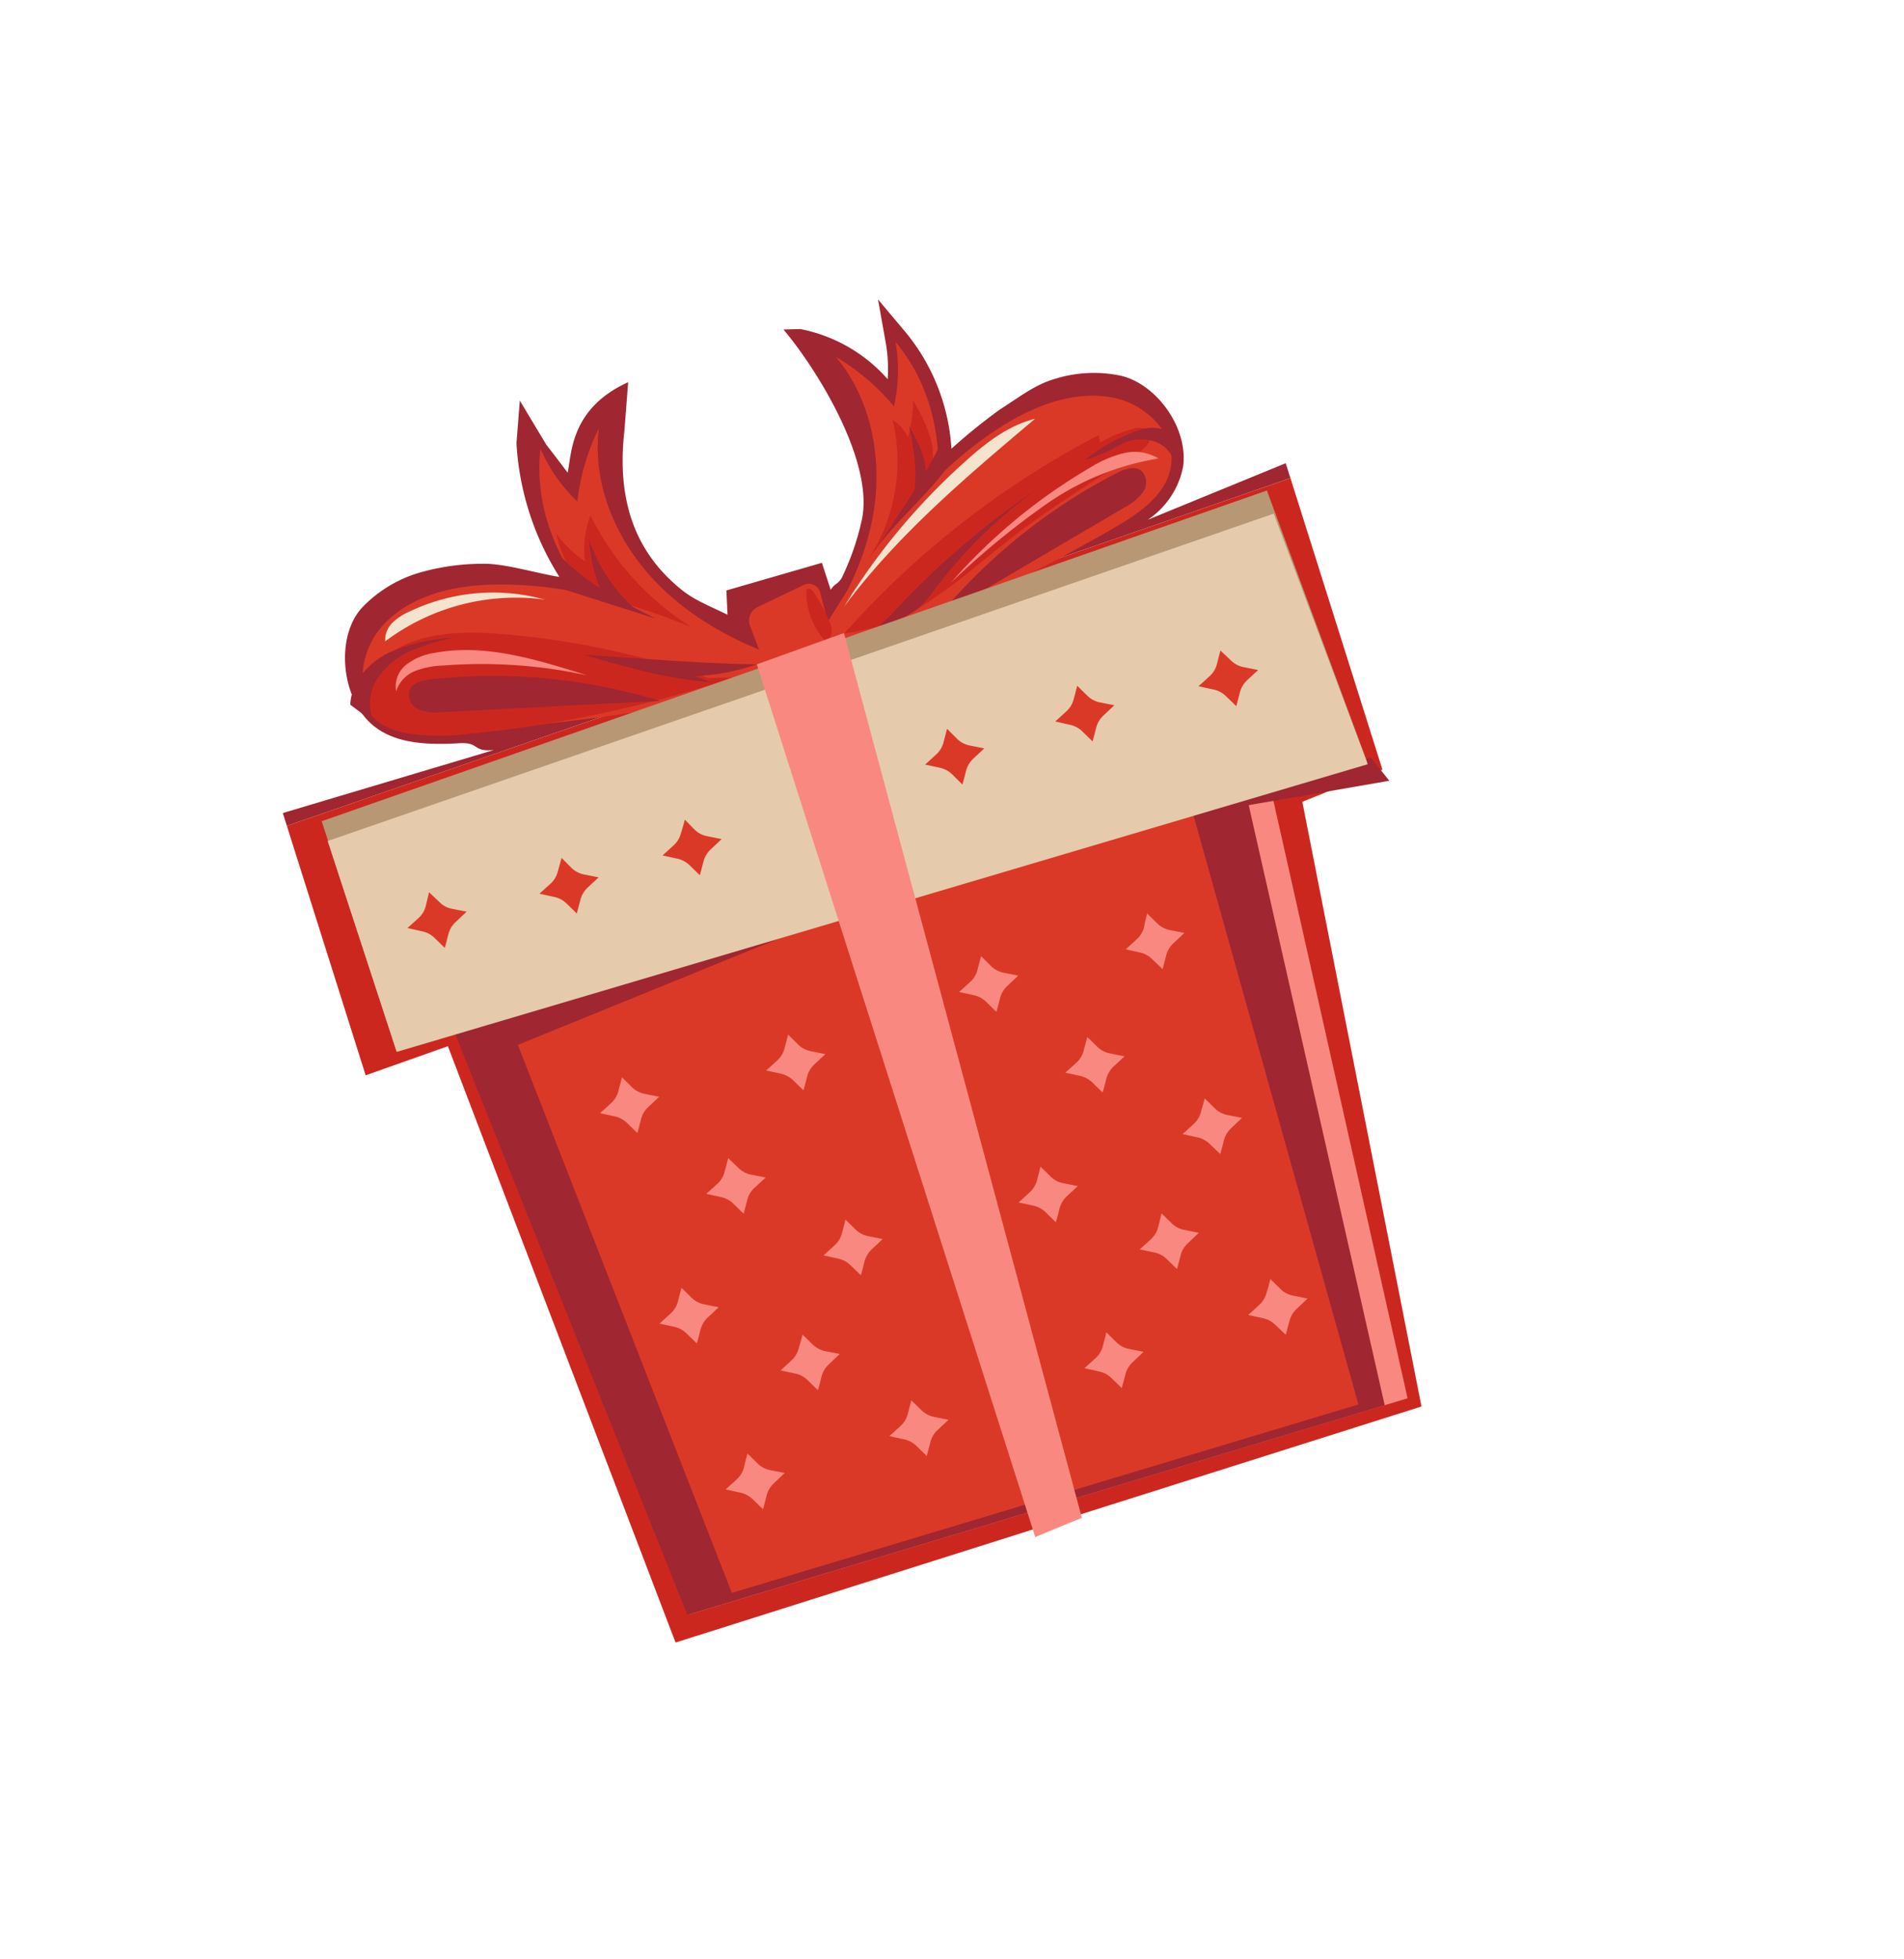 <?xml version="1.0" encoding="UTF-8"?> <svg xmlns="http://www.w3.org/2000/svg" viewBox="0 0 216.51 222.64"><defs><style>.cls-1{fill:#a02631;}.cls-2{fill:#cc271f;}.cls-3{fill:#db3928;}.cls-4{fill:#f98980;}.cls-5{fill:#b79774;}.cls-6{fill:#e5cbac;}.cls-7{fill:#f4e4ce;}</style></defs><g id="OBJECTS"><path class="cls-1" d="M146.2,52.65l-15.67,6.42a9.46,9.46,0,0,0,4-6c.63-4.47-3.06-9.45-7.1-10.37a14.82,14.82,0,0,0-7.62.41c-2.16.65-3.87,2-6.16,3.47A65.69,65.69,0,0,0,108.19,51a23,23,0,0,0-5.13-13.14l-3.22-3.83.88,4.93a16.83,16.83,0,0,1,.22,4.14A17.74,17.74,0,0,0,91,37.4l-1.91.05c3.79,4.49,10.33,15,8.91,21.64a29.71,29.71,0,0,1-2.3,6.63c-.49.74-.76.57-1.24,1.32l-1-3.07L82.6,67.11l.13,2.76C79.36,68.25,78.37,68,76,65.69c-4.84-4.76-5.66-10.87-5-16.7l.43-5.55c-6.63,3-6.42,8.23-6.88,10.28-.84-1.1-1.45-1.92-2.44-3.19l-3-5-.38,4.84a31.71,31.71,0,0,0,4.88,15.2c-2.3-.34-6.15-1.51-8.51-1.49a26,26,0,0,0-7.37,1A14.79,14.79,0,0,0,41.23,69c-2.86,3-2.58,9.3.41,12.69,2.55,2.87,6.74,3,10.51,2.79,2.5-.16,1.46,1,4,.77L32.16,92.41l.46,1.46L146.74,54.34Z"></path><polygon class="cls-2" points="32.62 93.87 41.58 122.22 50.93 118.91 76.82 186.69 161.64 159.86 148.09 91.13 157.2 87.47 146.74 54.34 32.62 93.87"></polygon><path class="cls-3" d="M92.78,76c-6.54-1.74-12.89-4.62-17.68-9.32s-7.82-11.37-7-18A25.21,25.21,0,0,0,65.65,57a18.31,18.31,0,0,1-4.19-6c-.85,7.3,2.59,14.67,8.09,19.57s12.83,7.5,20.23,8.3"></path><path class="cls-2" d="M81.54,72.89a31.41,31.41,0,0,1-14.4-14.32,10.79,10.79,0,0,0-.62,5.22,12.69,12.69,0,0,1-3.25-3.12,10.8,10.8,0,0,0,4.24,6.76A22.67,22.67,0,0,0,74.85,71c2.7.83,5.47,1.45,8.23,2.06"></path><path class="cls-3" d="M89.5,77c4.48-5.06,8.2-11,9.6-17.52s.25-13.8-4.06-18.92a25.34,25.34,0,0,1,6.61,5.63,18.47,18.47,0,0,0,.18-7.33c4.74,5.62,5.93,13.67,4,20.79S99.3,72.93,93.57,77.68"></path><path class="cls-2" d="M104.11,56.54l-5.61,7.4a20.45,20.45,0,0,0,3-16.23,4.66,4.66,0,0,1,1.75,2,17.12,17.12,0,0,0,.59-4.22,20.43,20.43,0,0,1,1.87,4,6.83,6.83,0,0,1,.06,4.33A10.11,10.11,0,0,1,104.11,56.54Z"></path><polygon class="cls-4" points="160.06 158.93 78.39 183.49 43.94 97.97 139.89 69.13 160.06 158.93"></polygon><polygon class="cls-1" points="157.46 159.72 78.16 183.55 43.94 97.97 137.11 69.97 157.46 159.72"></polygon><polygon class="cls-3" points="58.89 118.76 83.22 181.05 154.47 159.63 134.41 88.01 58.89 118.76"></polygon><path class="cls-3" d="M126.82,45.25c-4.57-1-9.35.88-13.29,3.45C103.29,55.36,96.69,66.13,90.6,76.61a218.65,218.65,0,0,0,36-16.56c2.92-1.68,6.11-3.86,6.57-7.15C133.67,49.3,130.41,46.06,126.82,45.25Z"></path><path class="cls-2" d="M129.25,51.53c-4.93,3.18-10,6.27-14.58,9.89-2.87,2.23-5.59,4.67-8.62,6.67A21.54,21.54,0,0,1,96,72a101.16,101.16,0,0,1,28.92-22.54l.2.85a13.56,13.56,0,0,1,3.77-1.57,1.74,1.74,0,0,1,1.5.11,1.26,1.26,0,0,1,.17,1.58A3.55,3.55,0,0,1,129.25,51.53Z"></path><path class="cls-1" d="M130,55.89A5.65,5.65,0,0,1,128,57.6L106.64,70.15a65.11,65.11,0,0,1,20.3-16.36c.88-.46,2-.88,2.79-.32A1.85,1.85,0,0,1,130,55.89Z"></path><path class="cls-3" d="M56.71,66.44c-4.7,0-9.75,1.06-13,4.45-2.55,2.65-3.48,7.16-1.07,9.88,2.2,2.49,6.05,2.55,9.42,2.34a218.88,218.88,0,0,0,39.16-6C80.36,71.69,68.92,66.35,56.71,66.44Z"></path><path class="cls-2" d="M80.52,77.06a92.9,92.9,0,0,0-23.47-5c-4.35-.34-9-.29-12.65,2.13a7.27,7.27,0,0,0-2.48,2.63,4.34,4.34,0,0,0-.26,3.52c.68,1.65,2.48,2.55,4.22,2.93a23.77,23.77,0,0,0,7.39.14A136.45,136.45,0,0,0,83.44,77"></path><path class="cls-3" d="M94.6,78.32,90.06,80a1.25,1.25,0,0,1-1.65-.65l-3.12-8.22a1.71,1.71,0,0,1,.83-2.12l5.17-2.47a1.34,1.34,0,0,1,2,.9l2.37,9.1A1.54,1.54,0,0,1,94.6,78.32Z"></path><polygon class="cls-1" points="155.88 86.11 131.4 93.35 157.98 88.74 155.88 86.11"></polygon><path class="cls-1" d="M108.12,52.28a3.79,3.79,0,0,1-.76,1.32c-2.11,2.75-5.28,5.57-7.39,8.32,2.68-4.25,6-8.81,7.88-13.48C107.54,49.7,108.46,51,108.12,52.28Z"></path><path class="cls-1" d="M63.16,66.69l11.42,3.63c-4.53-2.27-9.22-4.68-12.24-8.75.73,1.79,1.54,3.53,2.42,5.24"></path><path class="cls-1" d="M72.45,69.42a18.73,18.73,0,0,1-5.44-8,17.46,17.46,0,0,0,1.08,5.1A2.91,2.91,0,0,0,69,67.9C69.7,68.45,71.79,68.78,72.45,69.42Z"></path><path class="cls-1" d="M103.35,48.36c1.1,2,2.24,4.14,1.87,6.38a5.05,5.05,0,0,1-1.71,3C104.51,54.76,104.05,51.46,103.35,48.36Z"></path><path class="cls-1" d="M133.43,53.56c.43-1.35-.64-2.81-2-3.33a4.94,4.94,0,0,0-4.16.39,20.08,20.08,0,0,1-3.93,1.69,20,20,0,0,1,6.43-3.5,4.26,4.26,0,0,1,2.32-.05,1.94,1.94,0,0,1,1.38,1.71"></path><path class="cls-1" d="M101.29,69.92A92.71,92.71,0,0,1,118,55.53,55.09,55.09,0,0,0,106.27,67a12.58,12.58,0,0,1-1.91,2.2A11,11,0,0,1,100,71.08"></path><path class="cls-1" d="M42.55,82.14a5.19,5.19,0,0,1,.29-4.88A8.61,8.61,0,0,1,46.67,74a25.65,25.65,0,0,1,4.86-1.53,21.61,21.61,0,0,0-7.39,1.75c-2.27,1.15-4.2,3.33-4.31,5.87"></path><path class="cls-1" d="M80.9,77.55c-4.94-.35-9.75-1.74-14.51-3.13,6.44.4,13.21,1,19.67,1.09A24.39,24.39,0,0,1,79,76.85"></path><polygon class="cls-5" points="155.45 86.59 45.02 119.27 36.58 93.34 144.06 55.75 155.45 86.59"></polygon><polygon class="cls-6" points="155.53 86.86 45.11 119.56 37.26 95.59 144.84 58.38 155.53 86.86"></polygon><path class="cls-7" d="M117.7,47.6C109.94,54.14,102.11,60.74,96,68.93a74,74,0,0,1,13.84-16.55C112.14,50.31,114.69,48.34,117.7,47.6Z"></path><path class="cls-7" d="M61.94,68.15a22,22,0,0,0-15.27,1.31,6.71,6.71,0,0,0-2,1.28,2.79,2.79,0,0,0-.87,2.16A24.71,24.71,0,0,1,61.94,68.15Z"></path><path class="cls-4" d="M131.74,52.11a30.9,30.9,0,0,0-12.82,5.23,92.09,92.09,0,0,0-10.77,8.87,63.85,63.85,0,0,1,15.71-13,13.62,13.62,0,0,1,3.83-1.68A5.33,5.33,0,0,1,131.74,52.11Z"></path><path class="cls-4" d="M49.41,74.21a7,7,0,0,0-3.17,1.3,3.15,3.15,0,0,0-1.19,3.06,3.65,3.65,0,0,1,2.17-2.31,9.63,9.63,0,0,1,3.2-.62,56.4,56.4,0,0,1,16.34,1.12C61.13,75,55.22,73.12,49.41,74.21Z"></path><path class="cls-1" d="M50.31,80.94a5.59,5.59,0,0,1-2.67-.29,1.84,1.84,0,0,1-1.09-2.17c.35-.91,1.52-1.17,2.5-1.28a65.43,65.43,0,0,1,26,2.46Z"></path><path class="cls-2" d="M94.33,70.68a17.4,17.4,0,0,0-1.85-3.42c-.16-.23-.47-.48-.68-.3a.49.49,0,0,0-.12.41,8.28,8.28,0,0,0,2.09,5.41,1,1,0,0,0,.81-.86A2.47,2.47,0,0,0,94.33,70.68Z"></path><polygon class="cls-4" points="86.06 75.51 117.72 174.7 123.02 172.51 95.97 71.95 86.06 75.51"></polygon><path class="cls-3" d="M48.79,101.41,50,102.56a2.67,2.67,0,0,0,1.4.73l1.66.33-1.24,1.17a2.78,2.78,0,0,0-.82,1.36c-.17.63-.25.95-.42,1.59l-1.18-1.15a2.83,2.83,0,0,0-1.41-.74l-1.66-.37,1.26-1.13a2.8,2.8,0,0,0,.82-1.35Z"></path><path class="cls-3" d="M63.86,97.51,65,98.66a2.83,2.83,0,0,0,1.4.73l1.67.33-1.24,1.16a2.87,2.87,0,0,0-.82,1.36l-.42,1.59-1.18-1.15a2.83,2.83,0,0,0-1.41-.74l-1.66-.36,1.26-1.14a2.8,2.8,0,0,0,.82-1.35Z"></path><path class="cls-3" d="M77.87,93.16,79,94.31a2.79,2.79,0,0,0,1.4.73l1.66.33c-.49.47-.74.7-1.24,1.16A3,3,0,0,0,80,97.89c-.17.64-.25,1-.42,1.59l-1.18-1.15a2.93,2.93,0,0,0-1.4-.74l-1.66-.36,1.25-1.14a2.77,2.77,0,0,0,.83-1.35C77.62,94.11,77.71,93.79,77.87,93.16Z"></path><path class="cls-3" d="M107.69,82.83,108.86,84a2.79,2.79,0,0,0,1.4.73l1.66.33c-.49.47-.74.7-1.24,1.16a3,3,0,0,0-.82,1.36c-.16.64-.25,1-.42,1.59L108.26,88a2.93,2.93,0,0,0-1.4-.74l-1.66-.36,1.25-1.14a2.77,2.77,0,0,0,.83-1.35C107.45,83.78,107.53,83.46,107.69,82.83Z"></path><path class="cls-3" d="M122.49,77.94l1.17,1.15a2.8,2.8,0,0,0,1.4.74l1.66.33-1.24,1.16a2.86,2.86,0,0,0-.82,1.36c-.16.63-.25.95-.42,1.59l-1.18-1.15a2.84,2.84,0,0,0-1.4-.74L120,82l1.25-1.14a2.82,2.82,0,0,0,.83-1.35C122.25,78.9,122.33,78.58,122.49,77.94Z"></path><path class="cls-3" d="M138.78,73.94,140,75.09a2.75,2.75,0,0,0,1.4.73l1.66.33c-.49.47-.74.7-1.24,1.16a2.87,2.87,0,0,0-.82,1.36c-.17.64-.25,1-.42,1.59l-1.18-1.14a2.85,2.85,0,0,0-1.41-.75L136.28,78c.51-.45.76-.68,1.26-1.14a2.77,2.77,0,0,0,.83-1.35C138.53,74.89,138.61,74.57,138.78,73.94Z"></path><path class="cls-4" d="M70.73,122.45l1.16,1.15a2.82,2.82,0,0,0,1.41.73l1.66.33c-.49.47-.74.7-1.24,1.16a2.87,2.87,0,0,0-.82,1.36c-.17.64-.25,1-.42,1.59-.48-.45-.71-.68-1.18-1.14a2.93,2.93,0,0,0-1.41-.75l-1.66-.36c.51-.45.76-.68,1.26-1.14a2.72,2.72,0,0,0,.82-1.34Z"></path><path class="cls-4" d="M89.62,117.6l1.17,1.15a2.75,2.75,0,0,0,1.4.73l1.66.33c-.49.47-.74.7-1.24,1.16a2.87,2.87,0,0,0-.82,1.36c-.17.64-.25,1-.42,1.59-.48-.45-.71-.68-1.18-1.14a2.93,2.93,0,0,0-1.41-.75l-1.66-.36c.51-.45.76-.68,1.26-1.14a2.72,2.72,0,0,0,.82-1.34C89.37,118.55,89.45,118.23,89.62,117.6Z"></path><path class="cls-4" d="M96.14,138.62l1.17,1.15a2.79,2.79,0,0,0,1.4.73l1.66.33c-.49.47-.74.7-1.24,1.16a3,3,0,0,0-.82,1.36c-.16.64-.25,1-.42,1.59l-1.18-1.14a2.86,2.86,0,0,0-1.4-.75l-1.66-.36,1.25-1.14a2.77,2.77,0,0,0,.83-1.35C95.89,139.57,96,139.25,96.14,138.62Z"></path><path class="cls-4" d="M103.63,159.16l1.17,1.14a2.8,2.8,0,0,0,1.4.74l1.66.33-1.24,1.16a2.86,2.86,0,0,0-.82,1.36c-.17.63-.25,1-.42,1.59l-1.18-1.15a2.84,2.84,0,0,0-1.4-.74l-1.66-.36,1.25-1.14a2.82,2.82,0,0,0,.83-1.35C103.38,160.11,103.47,159.79,103.63,159.16Z"></path><path class="cls-4" d="M85,165.21l1.17,1.15a2.71,2.71,0,0,0,1.4.73l1.66.33L88,168.59a2.86,2.86,0,0,0-.82,1.36c-.16.63-.25,1-.42,1.59l-1.18-1.15a2.84,2.84,0,0,0-1.4-.74l-1.66-.36,1.25-1.14a2.82,2.82,0,0,0,.83-1.35C84.74,166.17,84.82,165.85,85,165.21Z"></path><path class="cls-4" d="M77.49,146.37l1.17,1.15a2.79,2.79,0,0,0,1.4.73l1.66.33c-.49.47-.74.7-1.24,1.16a3,3,0,0,0-.82,1.36c-.16.64-.25,1-.42,1.59l-1.18-1.14a2.82,2.82,0,0,0-1.4-.75L75,150.44l1.25-1.14a2.77,2.77,0,0,0,.83-1.35C77.25,147.32,77.33,147,77.49,146.37Z"></path><path class="cls-4" d="M82.81,131.63,84,132.78a2.82,2.82,0,0,0,1.41.73l1.66.33L85.8,135a2.8,2.8,0,0,0-.82,1.35l-.42,1.6-1.18-1.15a2.93,2.93,0,0,0-1.41-.75l-1.66-.36,1.26-1.13a2.8,2.8,0,0,0,.82-1.35Z"></path><path class="cls-4" d="M91.26,151.68l1.17,1.15a2.84,2.84,0,0,0,1.4.74l1.66.32-1.23,1.17a2.8,2.8,0,0,0-.83,1.36c-.16.63-.25,1-.42,1.59l-1.18-1.15a2.8,2.8,0,0,0-1.4-.74l-1.66-.36L90,154.62a2.8,2.8,0,0,0,.82-1.35C91,152.64,91.1,152.32,91.26,151.68Z"></path><path class="cls-4" d="M111.56,108.68l1.16,1.15a2.82,2.82,0,0,0,1.41.73l1.66.33c-.49.47-.74.7-1.24,1.16a2.87,2.87,0,0,0-.82,1.36c-.17.64-.25,1-.42,1.59-.48-.45-.71-.68-1.18-1.14a2.85,2.85,0,0,0-1.41-.75l-1.66-.36c.51-.45.76-.68,1.26-1.14a2.72,2.72,0,0,0,.82-1.34C111.31,109.63,111.39,109.31,111.56,108.68Z"></path><path class="cls-4" d="M130.45,103.83l1.17,1.15a2.75,2.75,0,0,0,1.4.73l1.66.33c-.49.47-.74.7-1.24,1.16a2.87,2.87,0,0,0-.82,1.36c-.17.64-.25,1-.42,1.59L131,109a2.85,2.85,0,0,0-1.41-.75L128,107.9c.51-.45.76-.68,1.26-1.14a2.85,2.85,0,0,0,.83-1.35C130.2,104.78,130.28,104.46,130.45,103.83Z"></path><path class="cls-4" d="M137,124.85l1.17,1.15a2.79,2.79,0,0,0,1.4.73l1.66.33L140,128.22a3,3,0,0,0-.82,1.36c-.16.64-.25,1-.42,1.59L137.54,130a2.93,2.93,0,0,0-1.4-.74l-1.66-.36,1.25-1.14a2.77,2.77,0,0,0,.83-1.35C136.72,125.8,136.81,125.48,137,124.85Z"></path><path class="cls-4" d="M144.46,145.38l1.17,1.15a2.71,2.71,0,0,0,1.4.73l1.66.33-1.24,1.17a2.86,2.86,0,0,0-.82,1.36c-.17.63-.25.95-.42,1.59L145,150.56a2.84,2.84,0,0,0-1.4-.74l-1.66-.36,1.25-1.14a2.82,2.82,0,0,0,.83-1.35C144.21,146.34,144.3,146,144.46,145.38Z"></path><path class="cls-4" d="M125.81,151.44l1.17,1.15a2.71,2.71,0,0,0,1.4.73l1.66.33-1.24,1.17a2.86,2.86,0,0,0-.82,1.36c-.16.63-.25.95-.42,1.59l-1.18-1.15a2.84,2.84,0,0,0-1.4-.74l-1.66-.37,1.25-1.13a2.82,2.82,0,0,0,.83-1.35C125.57,152.39,125.65,152.08,125.81,151.44Z"></path><path class="cls-4" d="M118.32,132.6l1.17,1.15a2.79,2.79,0,0,0,1.4.73l1.66.33c-.49.47-.74.7-1.24,1.16a3,3,0,0,0-.82,1.36c-.16.64-.25,1-.42,1.59l-1.18-1.15a2.88,2.88,0,0,0-1.4-.74l-1.66-.36,1.25-1.14a2.77,2.77,0,0,0,.83-1.35C118.08,133.55,118.16,133.23,118.32,132.6Z"></path><path class="cls-4" d="M123.64,117.86,124.8,119a2.82,2.82,0,0,0,1.41.73l1.66.33c-.49.47-.74.7-1.24,1.16a2.87,2.87,0,0,0-.82,1.36c-.17.64-.25,1-.42,1.59-.48-.45-.71-.68-1.18-1.14a2.93,2.93,0,0,0-1.41-.75l-1.66-.36c.51-.45.76-.68,1.26-1.14a2.72,2.72,0,0,0,.82-1.34C123.39,118.81,123.47,118.49,123.64,117.86Z"></path><path class="cls-4" d="M132.09,137.91l1.17,1.15a2.75,2.75,0,0,0,1.4.73l1.66.33-1.23,1.17a2.8,2.8,0,0,0-.83,1.36c-.16.63-.25.95-.42,1.59l-1.18-1.15a2.8,2.8,0,0,0-1.4-.74L129.6,142l1.26-1.13a2.8,2.8,0,0,0,.82-1.35C131.85,138.86,131.93,138.55,132.09,137.91Z"></path></g></svg> 